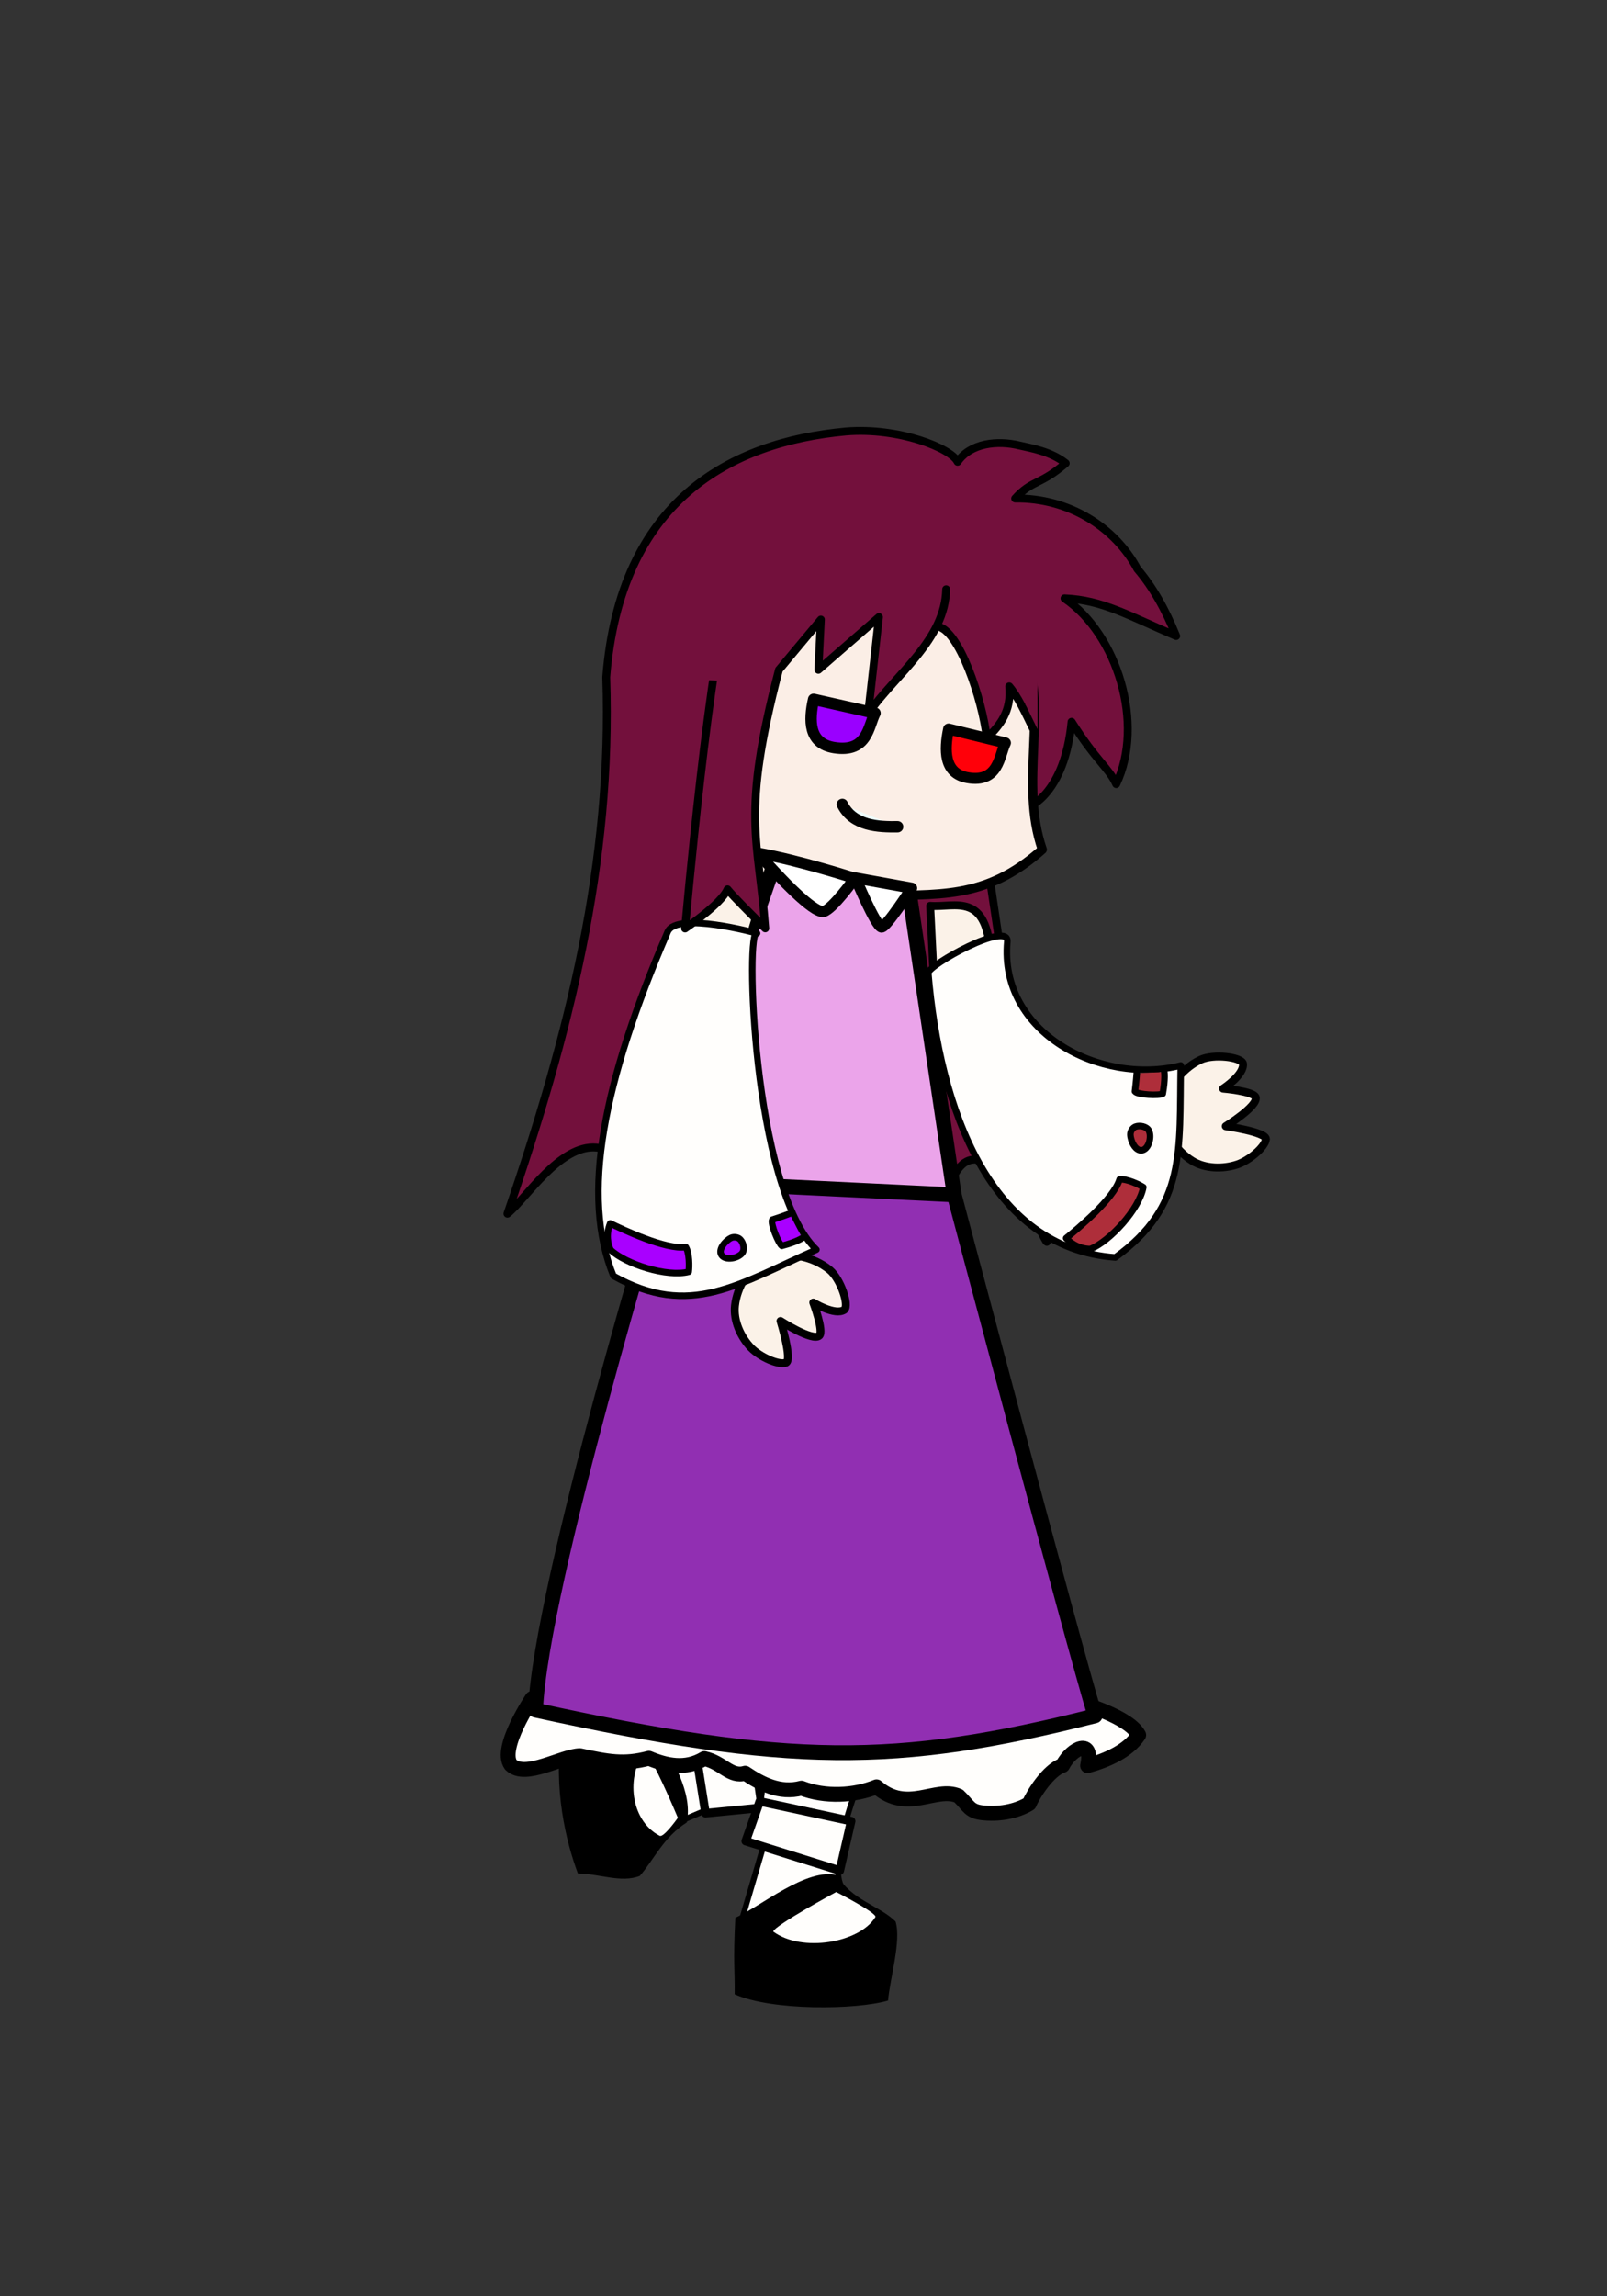 <?xml version="1.0" encoding="UTF-8" standalone="no"?>
<!-- Created with Inkscape (http://www.inkscape.org/) -->

<svg
   width="350"
   height="500"
   viewBox="0 0 92.604 132.292"
   version="1.1"
   id="svg1"
   xml:space="preserve"
   xmlns="http://www.w3.org/2000/svg"
   xmlns:svg="http://www.w3.org/2000/svg"><rect x="0" y="0" width="92.604" height="132.292" fill="#333333" stroke="none"/><defs
     id="defs1" /><g
     id="layer1"><rect
       style="opacity:1;fill:#ff0000;fill-opacity:0;stroke:#ff0000;stroke-width:0;stroke-linecap:round;stroke-linejoin:round;stroke-miterlimit:10;stroke-dasharray:none"
       id="rect1"
       width="92.604"
       height="132.292"
       x="0"
       y="0" /><g
       id="g25-9"
       transform="translate(-58.44,-77.378)"><path
         style="fill:#73103c;fill-opacity:1;stroke:#000000;stroke-width:0.456;stroke-linecap:round;stroke-linejoin:round;stroke-miterlimit:10;stroke-dasharray:none;stroke-opacity:1"
         d="m 87.682,147.3 c 3.56,-10.322 6.054,-20.264 5.693,-30.912 0.808,-10.171 7.148,-13.54 13.814,-14.152 3.051,-0.251 6.065,0.97 6.433,1.744 0.74,-1.073 2.287,-1.256 3.589,-0.931 0.603,0.143 1.773,0.321 2.641,1.016 -1.475,1.276 -1.944,0.954 -2.912,2.031 3.12,-0.041 5.78,1.689 7.042,4.063 0.853,0.996 1.597,2.278 2.235,3.86 -2.789,-1.193 -4.256,-2.075 -6.433,-2.167 3.049,2.074 4.63,7.245 2.979,10.699 -0.426,-0.933 -1.144,-1.325 -2.573,-3.589 -0.4,4.158 -2.472,4.909 -2.472,4.909 l -0.355,-1.185 c 0.022,0.021 -0.983,1.786 -2.378,1.697 0.213,2.115 2.909,19.678 3.777,24.539 -0.189,-0.095 -2.065,-4.774 -4.168,-4.739 -1.747,0.029 -1.582,4.057 -3.329,4.047 -2.026,-0.011 -1.786,-4.651 -3.81,-4.736 -1.93,-0.081 -2.067,4.253 -3.998,4.195 -1.739,-0.052 -1.633,-3.868 -3.369,-3.986 -1.712,-0.116 -2.11,3.516 -3.825,3.446 -1.675,-0.068 -1.78,-3.511 -3.45,-3.658 -2.122,-0.187 -4.03,2.925 -5.131,3.81 z"
         id="path40-9-7-3-5-1-9-2" /><g
         id="g51-5-0-0"
         transform="matrix(0.252,0.081,-0.081,0.252,-64.292,-151.571)"><path
           style="fill:#fbeee6;fill-opacity:1;fill-rule:nonzero;stroke:#000000;stroke-width:1.998;stroke-linecap:round;stroke-linejoin:round;stroke-miterlimit:10;stroke-dasharray:none;stroke-opacity:1"
           d="m 978.719,788.164 c -9.263,-12.272 -8.144,-29.748 -16.728,-39.288 -9.956,-8.35 -25.676,-11.777 -38.134,-8.084 -11.097,3.289 -21.38,13.419 -24.558,24.549 -4.281,14.995 -1.793,36.14 10.637,45.559 9.517,7.332 14.222,4.05 36.261,-1.615 13.863,-5.092 23.91,-6.567 32.523,-21.121 z"
           id="path47-96-78-4-7" /><g
           id="g50-5-2-0"
           transform="matrix(-0.98,0.198,0.198,0.98,1814.838,-193.918)"><path
             style="opacity:1;fill:#effdfc;stroke:#000000;stroke-width:2.475;stroke-linecap:round;stroke-linejoin:round;stroke-miterlimit:10;stroke-dasharray:none"
             d="m 1046.116,795.782 c 4.123,0.521 9.624,0.929 12.501,-3.495"
             id="path1-8-9-6" /><path
             style="opacity:1;fill:#9a00ff;fill-opacity:1;stroke:#000000;stroke-width:2.475;stroke-linecap:round;stroke-linejoin:round;stroke-miterlimit:10;stroke-dasharray:none;stroke-opacity:1"
             d="m 1067.383,770.254 -13.625,1.497 c 1.148,2.949 0.61,8.822 8.05,8.446 5.64,-0.284 6.091,-5.353 5.575,-9.943 z"
             id="path54-3-3-0" /><path
             style="fill:#ff0009;fill-opacity:1;stroke:#000000;stroke-width:2.39;stroke-linecap:round;stroke-linejoin:round;stroke-miterlimit:10;stroke-dasharray:none;stroke-opacity:1"
             d="m 1037.453,773.396 -12.635,1.632 c 1.037,2.959 0.484,8.878 7.38,8.431 5.228,-0.337 5.691,-5.445 5.255,-10.062 z"
             id="path54-4-2-14-7" /></g></g><g
         id="g21-0"><g
           id="g31-5"><g
             id="g14-5-8-8-9-0-6"
             transform="matrix(0.031,0.18,-0.18,0.031,220.279,58.607)"><path
               style="fill:#fffefc;fill-opacity:1;stroke:#000000;stroke-width:1.8;stroke-linecap:round;stroke-linejoin:round;stroke-miterlimit:10;stroke-dasharray:none;stroke-opacity:1"
               d="m 526.296,729.347 -1.858,57.218 31.024,-1.3 -6.502,-27.494 1.858,-26.566 z"
               id="path13-4-9-2-7-4-55-7" /><path
               style="fill:#000000;fill-opacity:1;stroke:#000000;stroke-width:0;stroke-linecap:round;stroke-linejoin:round;stroke-miterlimit:10;stroke-dasharray:none;stroke-opacity:1"
               d="m 518.929,808.649 c 17.566,5.835 34.927,4.588 45.265,2.623 1.263,-6.817 5.362,-12.929 4.074,-19.125 -4.415,-5.417 -10.737,-9.371 -14.106,-17.472 -9.256,-3.6 -20.61,1.485 -28.446,3.978 -7.336,7.191 -7.646,19.994 -6.787,29.996 z"
               id="path11-2-2-9-6-1-93-3" /><path
               style="fill:#fffefc;fill-opacity:1;stroke:#000000;stroke-width:0;stroke-linecap:round;stroke-linejoin:round;stroke-miterlimit:10;stroke-dasharray:none;stroke-opacity:1"
               d="m 529.716,784.163 c 0.816,-1.985 22.529,-6.962 22.529,-6.962 0,0 5.569,5.556 4.598,6.634 -5.723,7.576 -18.694,7.948 -27.126,0.328 z"
               id="path14-0-7-1-9-1-28-8" /><path
               style="fill:#fffefc;fill-opacity:1;stroke:#000000;stroke-width:2.7;stroke-linecap:round;stroke-linejoin:round;stroke-miterlimit:10;stroke-dasharray:none;stroke-opacity:1"
               d="m 522.952,767.987 29.352,0.372 1.3,-17.834 -28.052,-0.743 z"
               id="path12-9-9-3-3-59-7-4" /></g><g
             id="g15-7-5-5-5-5-48-9"
             transform="matrix(0.172,0.06,-0.06,0.172,44.725,14.904)"><path
               style="fill:#fffefc;fill-opacity:1;stroke:#000000;stroke-width:1.8;stroke-linecap:round;stroke-linejoin:round;stroke-miterlimit:10;stroke-dasharray:none;stroke-opacity:1"
               d="m 604.06,764.358 1.536,30.61 c 0,0 23.943,-8.759 28.541,-18.968 -9.037,-2.124 -7.924,-32.843 -7.924,-32.843 l -30.532,-0.25 4.719,21.332 z"
               id="path13-5-3-4-9-7-1-14-2" /><path
               style="fill:#000000;fill-opacity:1;stroke:#000000;stroke-width:0;stroke-linecap:round;stroke-linejoin:round;stroke-miterlimit:10;stroke-dasharray:none;stroke-opacity:1"
               d="m 611.23,817.997 c 12.789,1.105 37.898,-7.986 46.458,-14.106 -1.713,-6.718 -2.221,-19.304 -5.989,-24.389 -6.28,-3.066 -15.715,-1.808 -22.171,-7.749 -9.912,0.615 -20.015,17.76 -26.082,23.31 4.137,14.06 5.267,15.411 7.784,22.933 z"
               id="path11-5-7-3-8-6-0-35-6" /><path
               style="fill:#fffefc;fill-opacity:1;stroke:#000000;stroke-width:0;stroke-linecap:round;stroke-linejoin:round;stroke-miterlimit:10;stroke-dasharray:none;stroke-opacity:1"
               d="m 616.19,795.239 c -0.092,-2.144 14.711,-18.371 14.711,-18.371 0,0 14.731,2.044 14.301,3.429 -2.017,9.278 -18.162,18.322 -29.012,14.942 z"
               id="path14-1-2-1-4-6-6-5-5" /><path
               style="fill:#fffefc;fill-opacity:1;stroke:#000000;stroke-width:2.7;stroke-linecap:round;stroke-linejoin:round;stroke-miterlimit:10;stroke-dasharray:none;stroke-opacity:1"
               d="m 598.571,771.104 31.165,-1.004 -1.761,-15.952 -29.362,3.642 z"
               id="path12-7-6-2-0-5-4-2-7" /></g></g><g
           id="g28-7-8-5-6-7"
           transform="matrix(0.182,0,0,0.182,-7.417,46.303)"><path
             style="fill:#fffefc;fill-opacity:1;stroke:#000000;stroke-width:4.7;stroke-linecap:round;stroke-linejoin:round;stroke-miterlimit:10;stroke-dasharray:none;stroke-opacity:1"
             d="m 523.57,729.356 c 4.591,4.568 16.275,-2.768 21.904,-2.861 8.958,1.901 13.895,2.9 21.83,0.823 5.417,2.274 11.566,3.715 17.557,0.093 5.774,1.264 8.288,6.079 12.919,4.636 4.97,3.344 10.966,6.549 17.82,4.726 7.465,2.907 16.716,2.456 23.783,-0.414 9.797,8.553 18.675,-0.252 25.967,2.89 3.191,3.061 3.387,4.813 7.338,5.297 5.015,0.614 10.731,-0.238 15.055,-2.853 1.323,-3.172 6.098,-10.647 10.554,-12.123 2.919,-5.581 9.872,-8.769 7.911,0.093 6.207,-1.727 12.828,-4.655 16.18,-9.705 -3.058,-5.783 -17.977,-9.999 -17.977,-9.999 l -174.067,-1.58 c 0,0 -10.576,15.698 -6.774,20.977 z"
             id="path10-2-4-6-25-3-8-4" /><path
             style="fill:#912fb2;fill-opacity:1;stroke:#000000;stroke-width:4.7;stroke-linecap:round;stroke-linejoin:round;stroke-miterlimit:10;stroke-dasharray:none;stroke-opacity:1"
             d="m 572.022,544.516 c 0,0 -39.053,128.179 -40.61,167.563 80.143,17.485 113.788,17.828 177.166,1.794 -7.338,-24.23 -44.602,-164.906 -44.602,-164.906"
             id="path9-1-3-1-3-4-0-9-5" /><path
             style="fill:#eba4ea;fill-opacity:1;stroke:#000000;stroke-width:4.7;stroke-linecap:round;stroke-linejoin:round;stroke-miterlimit:10;stroke-dasharray:none;stroke-opacity:1"
             d="m 572.023,544.516 91.954,4.451 m 0,0 -14.248,-95.716 -42.561,-9.458 -35.144,100.723"
             id="path9-1-3-6-4-89-2-7" /><g
             id="g26-1-1-1-9-9"><path
               style="fill:#ffffff;fill-opacity:1;stroke:#000000;stroke-width:3.5;stroke-linecap:round;stroke-linejoin:round;stroke-miterlimit:10;stroke-dasharray:none;stroke-opacity:1"
               d="m 632.498,448.773 c 0,0 -6.966,9.739 -9.846,10.496 -2.395,0.629 -10.364,-6.558 -20.807,-18.484 12.945,2.241 30.653,7.988 30.653,7.988 z"
               id="path16-5-1-5-6-34-5-8" /><path
               style="fill:#ffffff;fill-opacity:1;stroke:#000000;stroke-width:3.5;stroke-linecap:round;stroke-linejoin:round;stroke-miterlimit:10;stroke-dasharray:none;stroke-opacity:1"
               d="m 640.949,464.2 c 1.461,0.25 9.553,-12.322 9.553,-12.322 l -17.766,-3.221 c 0,0 6.369,15.227 8.213,15.543 z"
               id="path17-7-1-4-1-7-9-3" /></g></g><g
           id="g6-0-5-4-3-82-2-0"
           transform="matrix(-0.113,-0.239,-0.239,0.113,234.685,339.165)"><g
             id="g5-5-9-5-0-22-4-3-2"
             transform="matrix(-1,0,0,1,1916.397,-1.368)"><path
               style="fill:#fbf2e8;fill-opacity:1;stroke:#000000;stroke-width:1.722;stroke-linecap:round;stroke-linejoin:round;stroke-miterlimit:10;stroke-dasharray:none;stroke-opacity:1"
               d="m 982.739,113.125 11.464,10.326 c 13.352,12.223 33.754,19.697 66.087,19.136 l 0.711,10.908 c -23.503,-0.806 -47.088,-1.998 -74.283,-19.952 -10.389,-7.89 -7.827,-14.231 -3.979,-20.418 z"
               id="path29-5-0-3-8-7-4-3-6-1-5-3-2" /><path
               style="fill:#fbf2e8;fill-opacity:1;stroke:#000000;stroke-width:1.722;stroke-linecap:round;stroke-linejoin:round;stroke-miterlimit:10;stroke-dasharray:none;stroke-opacity:1"
               d="m 1063.724,135.585 c 2.794,-1.298 8.778,-0.609 9.206,0.829 0.362,2.428 -4.319,5.458 -4.319,5.458 0,0 6.62,0.554 7.08,1.882 0.598,1.888 -6.502,6.292 -6.502,6.292 0,0 8.726,1.238 8.737,2.789 -0.154,1.717 -3.581,4.628 -6.202,5.51 -3.105,1.045 -7.011,0.964 -9.8,-0.756 -3.461,-2.134 -6.437,-6.383 -6.297,-10.446 0.161,-4.701 3.831,-9.575 8.097,-11.557 z"
               id="path28-9-2-71-9-5-7-3-1-6-51-4-3" /></g><g
             id="g11-2-5-3-8-3-8-8-7-1-6"
             transform="matrix(-0.07,-0.698,-0.698,0.07,1355.301,845.475)"><g
               id="g21-2-5-3-7-9-5-11-1-7"
               transform="matrix(0.813,0,0,0.813,193.454,87.377)"><path
                 style="fill:#fffefc;fill-opacity:1;stroke:#000000;stroke-width:2.5;stroke-linecap:round;stroke-linejoin:round;stroke-miterlimit:10;stroke-dasharray:none;stroke-opacity:1"
                 d="m 1088.681,635.966 c -15.274,-30.439 16.002,-126.197 19.131,-121.491 0,0 -26.119,-18.308 -31.981,-11.999 -42.494,45.731 -65.163,83.837 -63.601,116.958 22.078,25.23 44.032,18.943 76.45,16.532 z"
                 id="path30-86-4-5-9-5-4-8-76-5-3-1" /><g
                 id="g34-1-2-8-8-1-3-4-18-2-8-5"
                 transform="matrix(0,-1,-1,0,1590.234,1244.457)"><g
                   id="g9-5-6-4-2-8-1-9-7-7-5"><path
                     style="fill:#a900ff;fill-opacity:1;stroke:#000000;stroke-width:2.5;stroke-linecap:round;stroke-linejoin:round;stroke-miterlimit:10;stroke-dasharray:none;stroke-opacity:1"
                     d="m 616.768,528.711 c -1.418,2.24 -0.626,7.085 1.951,7.71 2.409,0.584 4.63,-3.112 4.923,-5.573 0.141,-1.183 -0.597,-2.645 -1.672,-3.158 -1.595,-0.761 -4.256,-0.471 -5.202,1.022 z"
                     id="path33-2-8-7-0-0-0-4-2-6-4-4" /><path
                     style="fill:#a900ff;fill-opacity:1;stroke:#000000;stroke-width:2.5;stroke-linecap:round;stroke-linejoin:round;stroke-miterlimit:10;stroke-dasharray:none;stroke-opacity:1"
                     d="m 614.467,505.231 c 0,0 -0.666,2.468 -0.174,8.29 1.158,0.867 9.548,1.346 10.619,0.094 -0.117,-3.531 -0.049,-6.98 -0.049,-6.98"
                     id="path32-4-6-7-7-1-8-3-7-1-2-0" /><path
                     style="fill:#a900ff;fill-opacity:1;stroke:#000000;stroke-width:2.5;stroke-linecap:round;stroke-linejoin:round;stroke-miterlimit:10;stroke-dasharray:none;stroke-opacity:1"
                     d="m 634.736,575.683 c 2.273,0.284 6.228,-0.214 9.612,-3.247 -3.723,-3.65 -16.735,-16.653 -18.203,-24.183 -2.689,-0.538 -7.501,1.203 -9.267,2.126 0.75,8.488 10.796,21.673 17.857,25.303 z"
                     id="path34-2-2-2-6-6-8-9-9-4-7-2" /></g></g></g></g></g><g
           id="g19-4-0-8-5-2-9-6"
           transform="matrix(0.265,0,0,0.265,-157.842,103.748)"><g
             id="g5-0-6-8-4-3-8-0"><path
               style="fill:#fbf2e8;fill-opacity:1;stroke:#000000;stroke-width:1.722;stroke-linecap:round;stroke-linejoin:round;stroke-miterlimit:10;stroke-dasharray:none;stroke-opacity:1"
               d="m 1018.425,97.426 c 5.496,0.438 12.395,-3.217 13.157,11.027 -0.555,19.31 12.244,29.033 40.962,29.107 l 1.182,12.165 c -39.985,11.051 -46.258,-14.204 -54.557,-37.275 z"
               id="path29-5-0-3-8-6-8-0-3-2-6-6" /><path
               style="fill:#fbf2e8;fill-opacity:1;stroke:#000000;stroke-width:1.722;stroke-linecap:round;stroke-linejoin:round;stroke-miterlimit:10;stroke-dasharray:none;stroke-opacity:1"
               d="m 1077.236,130.872 c 2.794,-1.298 8.778,-0.609 9.206,0.829 0.362,2.428 -4.319,5.458 -4.319,5.458 0,0 6.62,0.554 7.08,1.882 0.598,1.888 -6.502,6.292 -6.502,6.292 0,0 8.726,1.238 8.737,2.789 -0.154,1.717 -3.581,4.628 -6.202,5.51 -3.105,1.045 -7.011,0.963 -9.8,-0.756 -3.461,-2.134 -6.437,-6.383 -6.297,-10.446 0.161,-4.701 3.831,-9.575 8.097,-11.557 z"
               id="path28-9-2-71-9-1-1-8-1-21-5-1" /></g><g
             id="g11-2-3-8-9-7-2-6-0-1"
             transform="matrix(0.065,-0.699,0.699,0.065,579.528,845.909)"><g
               id="g21-4-9-8-7-3-8-2-1"
               transform="matrix(0.813,0,0,0.813,193.454,87.377)"><path
                 style="fill:#fffefc;fill-opacity:1;stroke:#000000;stroke-width:2.5;stroke-linecap:round;stroke-linejoin:round;stroke-miterlimit:10;stroke-dasharray:none;stroke-opacity:1"
                 d="m 1087.335,637.501 c -10.466,-29.821 6.062,-70.121 40.861,-70.175 8.225,-0.013 -11.795,-29.391 -14.696,-28.874 -51.258,9.14 -102.235,33.14 -101.27,80.983 22.078,25.23 42.686,20.477 75.105,18.066 z"
                 id="path30-86-4-4-8-9-8-3-5-8-7" /><g
                 id="g34-1-2-6-4-7-3-4-7-6-3"
                 transform="matrix(0,-1,-1,0,1590.234,1244.457)"><g
                   id="g9-5-0-1-2-8-1-61-0-0"><path
                     style="fill:#ae2e3a;fill-opacity:1;stroke:#000000;stroke-width:2.5;stroke-linecap:round;stroke-linejoin:round;stroke-miterlimit:10;stroke-dasharray:none;stroke-opacity:1"
                     d="m 616.768,528.711 c -1.418,2.24 -0.626,7.085 1.951,7.71 2.409,0.584 4.63,-3.112 4.923,-5.573 0.141,-1.183 -0.597,-2.645 -1.672,-3.158 -1.595,-0.761 -4.256,-0.471 -5.202,1.022 z"
                     id="path33-2-8-6-4-2-3-1-89-2-0" /><path
                     style="fill:#ae2e3a;fill-opacity:1;stroke:#000000;stroke-width:2.5;stroke-linecap:round;stroke-linejoin:round;stroke-miterlimit:10;stroke-dasharray:none;stroke-opacity:1"
                     d="m 612.975,505.951 c 0,0 -0.666,2.468 -0.174,8.29 1.158,0.867 9.548,1.346 10.619,0.094 -0.117,-3.531 -0.049,-6.98 -0.049,-6.98"
                     id="path32-4-6-6-3-8-7-3-2-4-4" /><path
                     style="fill:#ae2e3a;fill-opacity:1;stroke:#000000;stroke-width:2.5;stroke-linecap:round;stroke-linejoin:round;stroke-miterlimit:10;stroke-dasharray:none;stroke-opacity:1"
                     d="m 634.736,575.683 c 2.273,0.284 6.228,-0.214 9.612,-3.247 -3.723,-3.65 -16.735,-16.653 -18.203,-24.183 -2.689,-0.538 -7.501,1.203 -9.267,2.126 0.75,8.488 10.796,21.673 17.857,25.303 z"
                     id="path34-2-2-1-9-2-1-8-79-8-8" /></g></g></g></g></g></g><g
         id="g24-1-0-8-7-3"
         transform="matrix(0.182,0,0,0.182,-7.417,46.303)"><path
           style="fill:#73103c;fill-opacity:1;fill-rule:nonzero;stroke:#000000;stroke-width:0;stroke-linecap:round;stroke-linejoin:round;stroke-miterlimit:10;stroke-dasharray:none;stroke-opacity:1"
           d="m 562.249,442.005 27.061,2.89 2.365,-78.554 56.486,-3.678 35.73,18.391 8.407,-35.993 -56.223,-21.281 -51.231,16.026 -20.492,52.545 z"
           id="path48-5-3-8-3-0-8-0" /><path
           style="fill:#73103c;fill-opacity:1;fill-rule:nonzero;stroke:#000000;stroke-width:2.5;stroke-linecap:round;stroke-linejoin:round;stroke-miterlimit:10;stroke-dasharray:none;stroke-opacity:1"
           d="m 658.653,369.067 c 6.736,0.806 14.231,22.926 15.648,35.368 4.117,-4.071 7.846,-8.453 7.094,-16.42 2.65,3.089 5.154,8.469 7.551,13.398 0.211,0.435 -5.092,-39.057 -4.874,-38.608 m -90.492,-5.686 c -6.836,17.027 -14.816,107.527 -14.816,107.527 0,0 11.434,-7.726 13.436,-12.394 2.118,2.589 7.217,7.616 11.954,12.348 -2.088,-28.457 -7.85,-35.387 4.335,-81.838 l 13.268,-15.895 -0.788,15.895 19.179,-16.683 -3.415,30.476 c 9.188,-12.758 24.362,-23.421 24.696,-39.277"
           id="path41-9-2-4-6-72-3-1" /><g
           id="g10-9-4-2-7-2"
           transform="translate(31.022,-5.938)"
           style="fill:#73103c;fill-opacity:1"><path
             style="fill:#73103c;fill-opacity:1;fill-rule:nonzero;stroke:#000000;stroke-width:0;stroke-linecap:round;stroke-linejoin:round;stroke-miterlimit:10;stroke-dasharray:none;stroke-opacity:1"
             d="m 556.577,358.357 h 15.791 l -0.464,2.771 -5.295,31.597 -14.676,-0.929 z"
             id="path45-8-2-6-92-5-9-9" /><path
             style="fill:#73103c;fill-opacity:1;fill-rule:nonzero;stroke:#000000;stroke-width:0;stroke-linecap:round;stroke-linejoin:round;stroke-miterlimit:10;stroke-dasharray:none;stroke-opacity:1"
             d="m 655.502,399.668 3.843,7.849 -0.128,-43.866 -10.775,-0.279 z"
             id="path46-4-1-3-9-9-3-0" /></g></g></g></g></svg>
